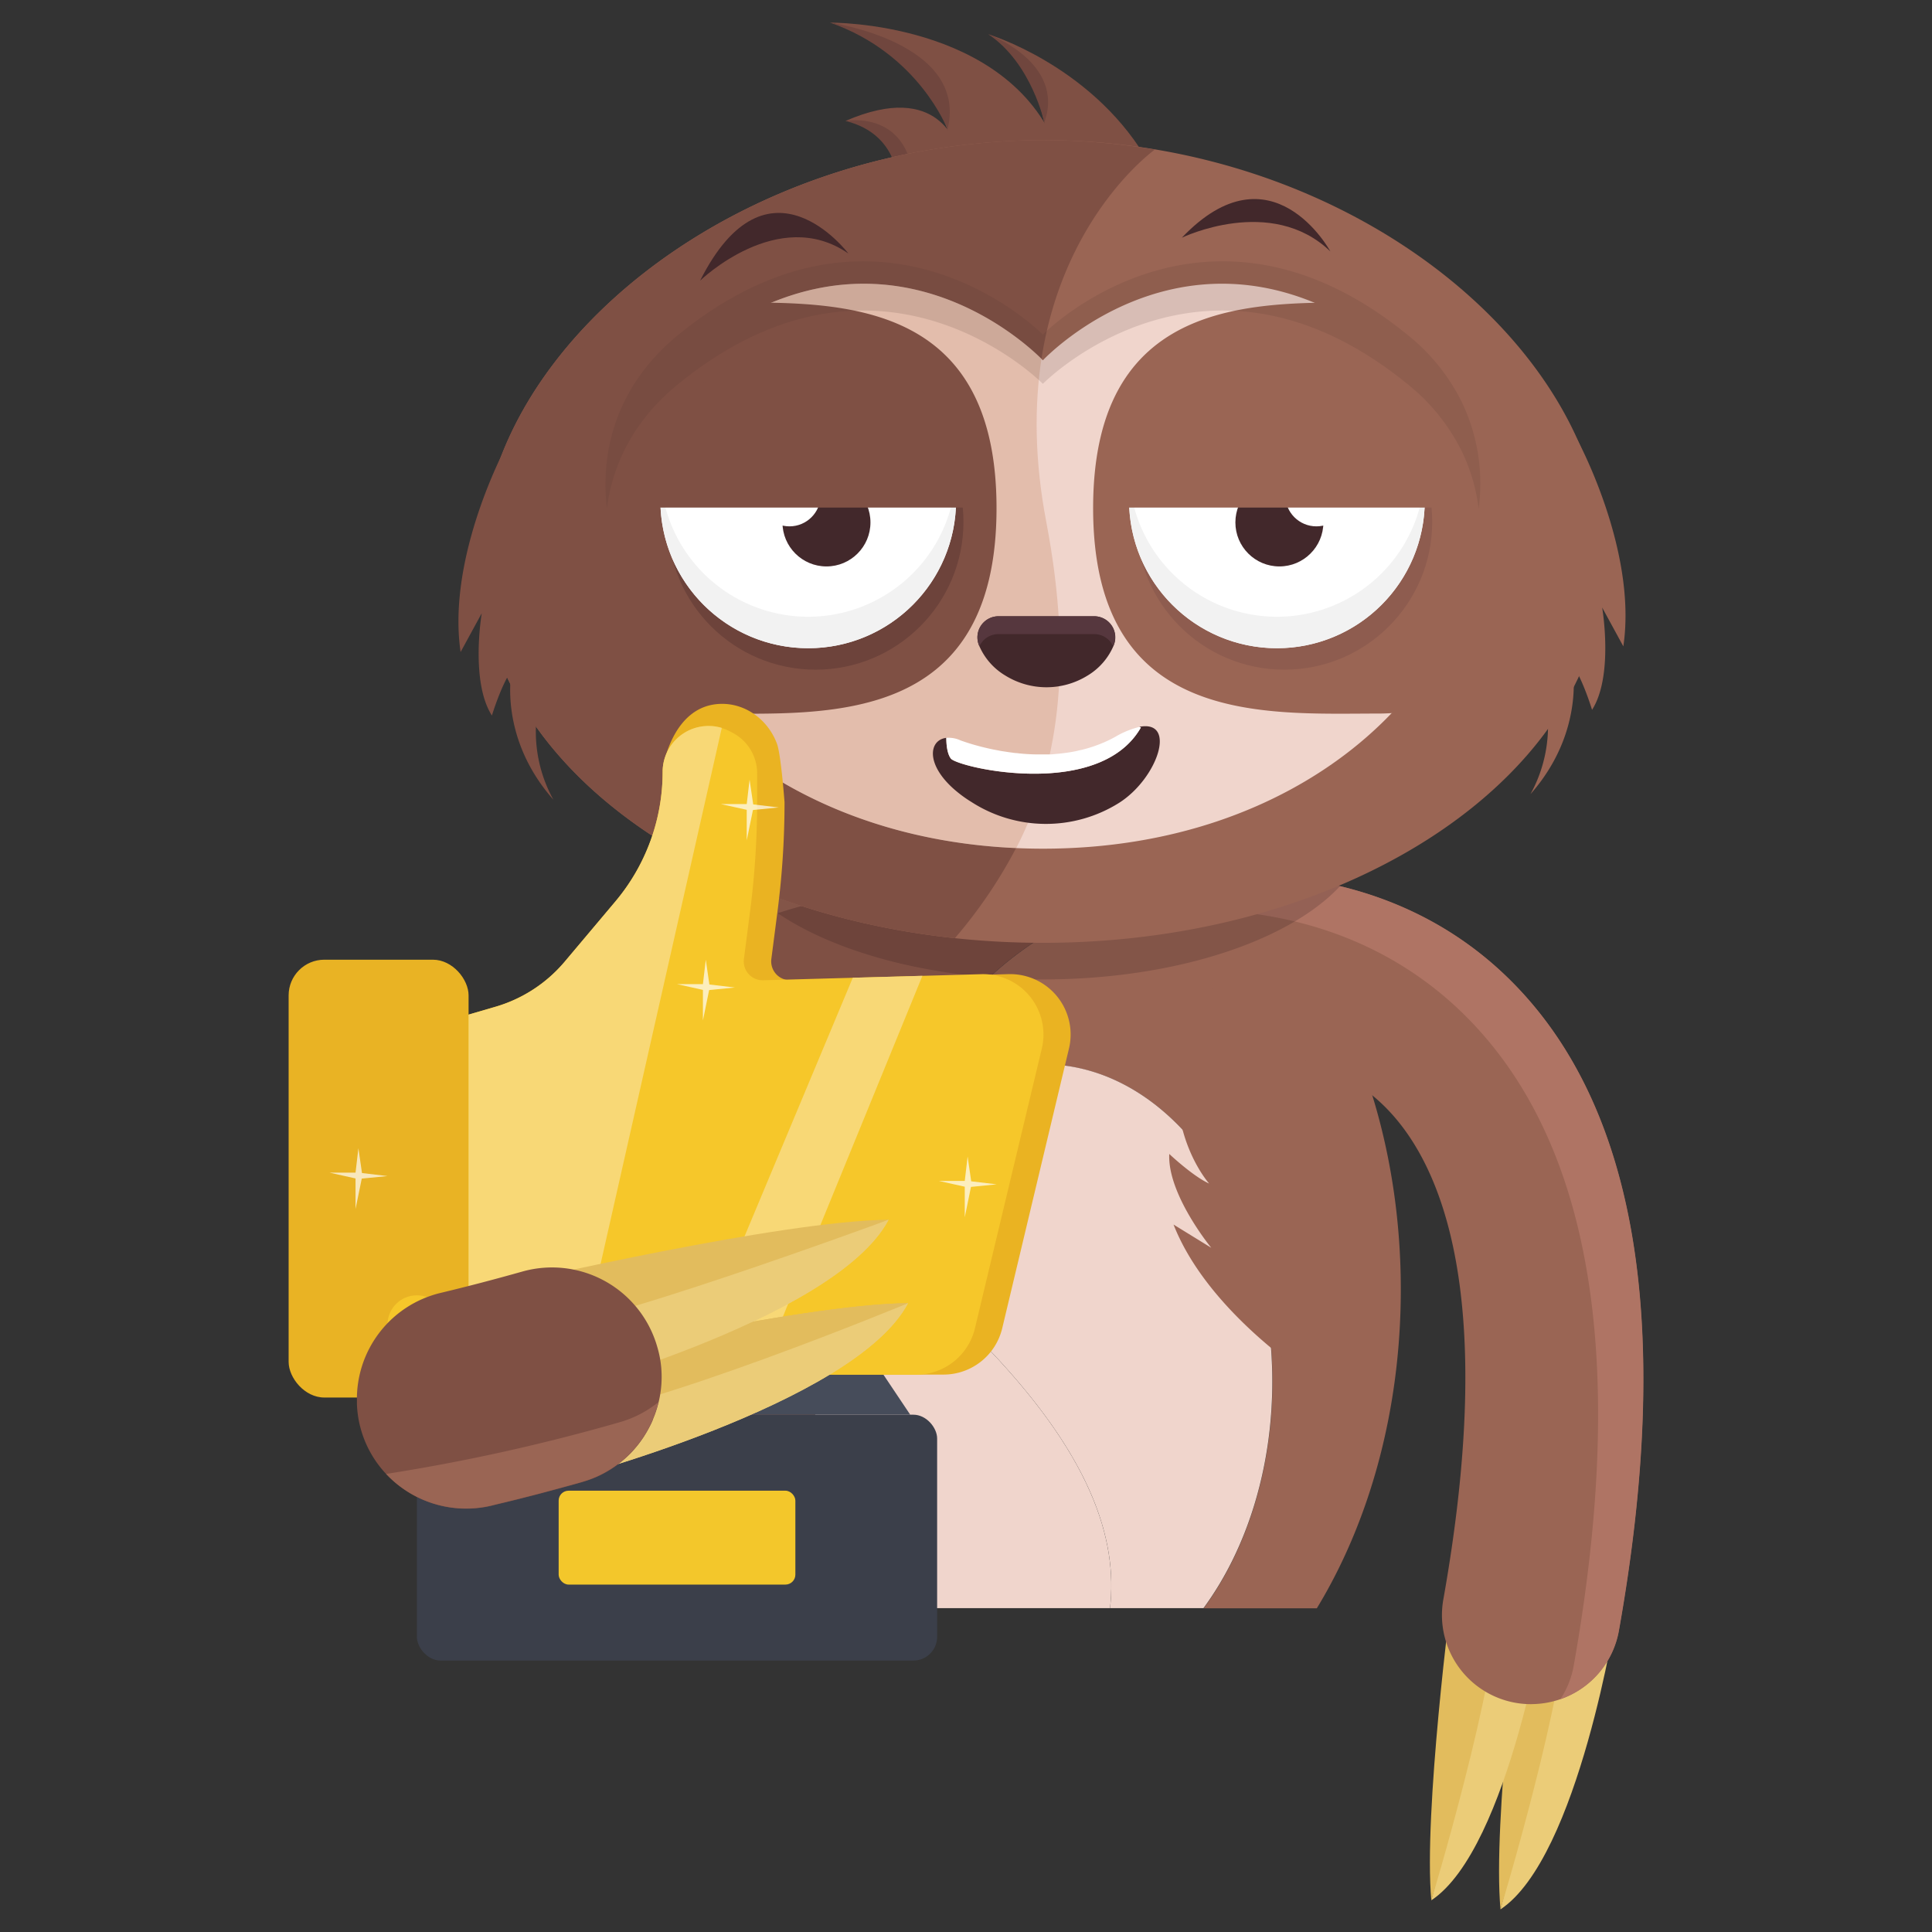 <?xml version="1.0" ?><svg viewBox="0 0 512 512" xmlns="http://www.w3.org/2000/svg"><rect x="0" y="0" width="512" height="512" fill="#333333" stroke="none"/><defs><style>.cls-1{isolation:isolate;}.cls-2{fill:#9a6554;}.cls-3{fill:#af7464;}.cls-4{fill:#7f5044;}.cls-5{fill:#f0d5cc;}.cls-6{fill:#ebcc78;}.cls-7{fill:#e2bc5d;}.cls-8{fill:#28181a;opacity:0.2;}.cls-9{fill:#70463e;}.cls-10{fill:#be7854;opacity:0.26;mix-blend-mode:multiply;}.cls-11{fill:#6d433b;}.cls-12,.cls-25{fill:#fff;}.cls-13{fill:#42282b;}.cls-14{fill:#f2f2f2;}.cls-15{fill:#8e5c4f;}.cls-16{fill:#56373e;}.cls-17{fill:#563630;opacity:0.15;}.cls-18{fill:#3b3f4a;}.cls-19{fill:#f3c72b;}.cls-20{fill:#464c5a;}.cls-21{fill:#eab322;}.cls-22{fill:#f6c72a;}.cls-23{fill:#e9b324;}.cls-24{fill:#f8d876;}.cls-25{opacity:0.69;}</style></defs><title/><g class="cls-1"><g data-name="Layer 1" id="Layer_1"><path class="cls-2" d="M159.86,436.36c-11.23,0-21.18-7.49-23.22-18.15C122.29,343,131.8,289.13,164.91,258c35.19-33,82.46-26,84.45-25.68l-7.92,43.39.24,0c-1.06-.15-25.93-3.36-43.61,13.6-14.67,14.07-29.17,46.5-14.93,121.11,2.28,12-6.27,23.39-19.11,25.52A25.68,25.68,0,0,1,159.86,436.36Z"/><path class="cls-3" d="M170.93,262.81c24.17-22.69,54-26.48,71-26.52l1.44-7.88c-2-.31-49.26-7.36-84.45,25.68-33.11,31.09-42.62,85-28.27,160.16a22.52,22.52,0,0,0,15.53,16.94,20.93,20.93,0,0,1-3.52-8.22C128.32,347.78,137.83,293.89,170.93,262.81Z"/><path class="cls-4" d="M153.88,432.41c-11.23,0-21.18-7.49-23.22-18.16-14.35-75.19-4.84-129.07,28.27-160.16,35.19-33,82.46-26,84.45-25.68l-7.92,43.39.24,0c-1.06-.15-25.93-3.36-43.62,13.6-14.66,14.07-29.16,46.5-14.92,121.11,2.28,12-6.27,23.39-19.11,25.52A25.68,25.68,0,0,1,153.88,432.41Z"/><path class="cls-2" d="M170.93,262.81c24.17-22.69,54-26.48,71-26.52l1.44-7.88c-2-.31-49.26-7.36-84.45,25.68-33.11,31.09-42.62,85-28.27,160.16a22.52,22.52,0,0,0,15.53,16.94,20.93,20.93,0,0,1-3.52-8.22C128.32,347.78,137.83,293.89,170.93,262.81Z"/><path class="cls-2" d="M299,240.6c-16.81-1.25-55.27,25.08-60.64,60.07a61.16,61.16,0,0,1,13.77-11.61,46.68,46.68,0,0,1,24.35-7c33.54,0,60.73,37.66,60.73,84.11,0,23.54-7,44.79-18.24,60.05h30c13.89-22.83,22.26-52.31,22.26-84.5,0-34.79-9.78-66.42-25.73-89.9-1.23-1.82-2.49-3.58-3.8-5.28l-.23-.31c-.87-1.15-1.76-2.26-2.67-3.35q-2.39-2.9-4.9-5.55A97.18,97.18,0,0,0,323,227.4a84.4,84.4,0,0,0-7.45-5.25,73,73,0,0,0-39.14-11.69c-21.59,0-41.48,10-57.41,26.83C235,220.45,329.78,242.9,299,240.6Z"/><path class="cls-4" d="M215.7,366.13c0-26.45,8.83-50,22.61-65.46,5.37-35,43.83-61.32,60.64-60.07,30.83,2.3-64-20.15-79.93-3.31q-2.52,2.66-4.9,5.55c-.91,1.09-1.8,2.2-2.67,3.35q-2.08,2.7-4,5.59c-15.95,23.48-25.73,55.11-25.73,89.9,0,32.19,8.37,61.67,22.26,84.5h30C222.68,410.92,215.7,389.66,215.7,366.13Z"/><path class="cls-5" d="M259,354.43c30.62,31,37.2,53.8,35.17,71.75h24.76c11.24-15.26,18.24-36.51,18.24-60.05,0-46.45-27.19-84.11-60.73-84.11a46.68,46.68,0,0,0-24.35,7,61.16,61.16,0,0,0-13.77,11.61C235.76,317.31,240.68,335.9,259,354.43Z"/><path class="cls-5" d="M259,354.43c-18.31-18.53-23.23-37.12-20.68-53.76-13.78,15.42-22.61,39-22.61,65.46,0,23.53,7,44.79,18.22,60.05h60.24C296.19,408.23,289.61,385.42,259,354.43Z"/><path class="cls-2" d="M349.13,366.26S320.46,348.63,311,324.52l10,6.16s-11.66-14.16-11.13-24.87c0,0,6.29,5.94,10.56,7.84,0,0-12-13.39-7.47-35.34a37.31,37.31,0,0,0,13.16,27.93Z"/><path class="cls-6" d="M428.37,427.4s-10,64.86-30.72,78.6c0,0,17.69-68.27,16-79.82Z"/><path class="cls-7" d="M403.05,424.89S395.5,483,397.65,506c0,0,17.68-58.47,17.57-79.74Z"/><path class="cls-6" d="M410.05,425s-10,64.86-30.73,78.6c0,0,17.69-68.27,16-79.82Z"/><path class="cls-7" d="M384.73,422.5s-7.55,58.13-5.41,81.12c0,0,17.68-58.47,17.58-79.75Z"/><path class="cls-2" d="M405.81,451.61A23.6,23.6,0,0,0,429,432.13c14.35-80.68,4.84-138.51-28.27-171.86-35.19-35.46-82.45-27.89-84.45-27.56l7.92,46.56-.23,0c1.05-.16,25.93-3.6,43.61,14.6,14.67,15.09,29.16,49.9,14.92,130a23.6,23.6,0,0,0,23.28,27.75Z"/><path class="cls-3" d="M388.76,269.62c-24.17-24.35-54-28.41-71-28.45l-1.44-8.46c2-.33,49.26-7.9,84.45,27.56,33.11,33.35,42.62,91.18,28.27,171.86a23.57,23.57,0,0,1-15.52,18.17,23.58,23.58,0,0,0,3.52-8.81C431.38,360.8,421.87,303,388.76,269.62Z"/><path class="cls-8" d="M362.92,217.3c0,23.34-38.76,42.26-86.58,42.26-4.6,0-9.12-.18-13.53-.52-29-2.22-53.3-11.49-65.19-24.12-5-5.36-7.86-11.33-7.86-17.62a23.28,23.28,0,0,1,1.64-8.4h0c7.17-18.48,37.06-35.13,74.24-37.86,3.5-.26,7.08-.39,10.7-.39a144.76,144.76,0,0,1,17.26,1h0C333.16,176.4,362.92,196.85,362.92,217.3Z"/><path class="cls-4" d="M277.9,40.47s-1.3-24.64-16-31.39c0,0,26.65,8,41.48,32.28Z"/><path class="cls-4" d="M252.53,39.47s-5-28-32.57-33.47c0,0,47-.54,60.23,33.41Z"/><path class="cls-4" d="M253.58,39.13s-4.41-18-29.5-7.08c0,0,11,.9,12.63,9.82Z"/><path class="cls-9" d="M224.08,32.05s17.76-3.36,18.11,18h0l-4.25-1S238.64,35.69,224.08,32.05Z"/><path class="cls-9" d="M220,6s36.74,5.17,31.11,28.28C251.07,34.28,243.56,14.25,220,6Z"/><path class="cls-9" d="M261.92,9.08s20.54,7.53,14.83,23.38C276.75,32.46,273.41,16.78,261.92,9.08Z"/><path class="cls-2" d="M425.32,148.79c0,55.83-66.69,101.07-148.95,101.07a221.92,221.92,0,0,1-23.28-1.23c-50-5.33-91.71-27.5-112.15-57.7-8.69-12.82-13.53-27.1-13.53-42.14a74.79,74.79,0,0,1,2.82-20.1h0C142.57,84.48,194,44.65,258,38.13a177.3,177.3,0,0,1,18.42-1,179.33,179.33,0,0,1,29.69,2.46h0C374.11,51,425.32,99.87,425.32,148.79Z"/><path class="cls-4" d="M306.06,39.64l-.21.15c-2.32,1.74-24.25,19-29.85,55.32-1.86,12.2-1.9,26.55,1.27,43.18,7.43,39,2.78,65.51-8,86.46a126.74,126.74,0,0,1-16.22,23.88c-50-5.33-91.71-27.5-112.15-57.7-8.69-12.82-13.53-27.1-13.53-42.14a74.79,74.79,0,0,1,2.82-20.1h0C142.57,84.48,194,44.65,258,38.13a177.3,177.3,0,0,1,18.42-1A179.33,179.33,0,0,1,306.06,39.64Z"/><path class="cls-5" d="M391.62,142.21c-3.57,39.91-46.83,82.7-115.25,82.7q-3.58,0-7.06-.16C176,220.66,133,135.75,180.17,95.49c50.64-43.22,91.58-4.64,95.83-.38l.37.38s42.68-45.68,96.2,0a53.32,53.32,0,0,1,19.05,46.72Z"/><path class="cls-10" d="M269.31,224.75C176,220.66,133,135.75,180.17,95.49c50.64-43.22,91.58-4.64,95.83-.38-1.86,12.2-1.9,26.55,1.27,43.18C284.7,177.3,280.05,203.8,269.31,224.75Z"/><path class="cls-2" d="M419.71,134.66a54.44,54.44,0,0,1-54.44,54.44c-30.07,0-75.58,3.52-75.58-54.44s45.51-54.44,75.58-54.44A54.44,54.44,0,0,1,419.71,134.66Z"/><path class="cls-4" d="M134.08,134.66a54.44,54.44,0,0,1,54.44-54.44c30.07,0,75.57-3.53,75.57,54.44s-45.5,54.44-75.57,54.44A54.44,54.44,0,0,1,134.08,134.66Z"/><path class="cls-2" d="M417.82,116.15S434,145.68,430.2,171.29L424.59,161s3.1,18.07-2.68,27.11c0,0-2.51-8.28-5.27-12.05,0,0,3.77,17.57-11.05,34.4A37.35,37.35,0,0,0,408,179.67Z"/><path class="cls-4" d="M135.61,177.62c-2.76,3.78-5.25,12-5.25,12-5.78-9-2.69-27.11-2.69-27.11l-5.61,10.29c-3.07-21,7.17-44.53,11-52.42,0,0,0,0,0,0,.86-1.75,1.39-2.72,1.39-2.72l9.78,63.53c-.16.48-.32,1-.47,1.44a37.16,37.16,0,0,0,2.9,29.31C132.17,195.51,135.48,178.34,135.61,177.62Z"/><circle class="cls-11" cx="216.15" cy="138.29" r="39.18"/><circle class="cls-12" cx="214.19" cy="132.6" r="39.18"/><circle class="cls-13" cx="219.02" cy="138.45" r="11.66"/><circle class="cls-12" cx="209.22" cy="131.24" r="8.25"/><path class="cls-14" d="M175,132.6a39.18,39.18,0,0,0,78.36,0,37.93,37.93,0,0,0-.22-4.15,39.19,39.19,0,0,1-77.93,0A40.6,40.6,0,0,0,175,132.6Z"/><path class="cls-4" d="M171.21,134.51a43,43,0,1,1,86,0"/><circle class="cls-15" cx="340.37" cy="138.29" r="39.18"/><circle class="cls-12" cx="338.4" cy="132.6" r="39.18"/><circle class="cls-13" cx="339.05" cy="138.45" r="11.66"/><circle class="cls-12" cx="348.86" cy="131.24" r="8.25"/><path class="cls-14" d="M299.22,132.6a39.18,39.18,0,0,0,78.36,0,40.6,40.6,0,0,0-.21-4.15,39.19,39.19,0,0,1-77.93,0A37.93,37.93,0,0,0,299.22,132.6Z"/><path class="cls-2" d="M295.42,134.51a43,43,0,1,1,86,0"/><path class="cls-13" d="M259.46,171.05a17,17,0,0,0,7,8,20.69,20.69,0,0,0,21.73,0,17,17,0,0,0,6.95-8,5.58,5.58,0,0,0-5.12-7.73H264.58A5.58,5.58,0,0,0,259.46,171.05Z"/><path class="cls-16" d="M264.58,168.05H290a5.5,5.5,0,0,1,5,3.22c0-.07.07-.14.1-.22a5.58,5.58,0,0,0-5.12-7.73H264.58a5.58,5.58,0,0,0-5.12,7.73c0,.08.07.15.1.22A5.51,5.51,0,0,1,264.58,168.05Z"/><path class="cls-13" d="M185.54,74.37s20.69-20.06,39.28-7.19C224.82,67.18,203.47,38.74,185.54,74.37Z"/><path class="cls-13" d="M313.2,63s23.66-11.47,39.35,3.62C352.55,66.59,337,38,313.2,63Z"/><path class="cls-17" d="M276,101.36l.37.36s42.83-43.7,96.55,0a52.79,52.79,0,0,1,14.53,18,48.45,48.45,0,0,1,4.41,15.12c.07-.51.12-1,.17-1.53a49.84,49.84,0,0,0-4.58-26.64,52.79,52.79,0,0,0-14.53-18c-53.72-43.7-96.55,0-96.55,0l-.37-.36c-4.26-4.08-45.35-41-96.17.36-15.15,12.32-21,29-19,46.16,1.56-12.38,7.7-24,19-33.11C230.63,60.37,271.72,97.28,276,101.36Z"/><path class="cls-13" d="M301.93,192.62l.42.17c-8.06,14.12-30.26,13.26-42.35,10.86-4.45-.89-7.52-2-8-2.61-.95-1.21-1.21-3.54-1.22-5.5-4.54.53-5.57,6.85,2,13.56a33.57,33.57,0,0,0,4.59,3.39,36.47,36.47,0,0,0,39.16.3C306.81,206.29,312,190.67,301.93,192.62Z"/><path class="cls-12" d="M302.35,192.79c-8.06,14.12-30.26,13.26-42.35,10.86-4.45-.89-7.52-2-8-2.61-.95-1.21-1.21-3.54-1.22-5.5a7.44,7.44,0,0,1,3.74.66s1.18.45,3.19,1.05l.55.16c.75.21,1.6.44,2.54.67l1.24.29,1.31.28.92.17c.41.08.84.17,1.27.24l1.15.17c.34.06.69.11,1,.15l.54.07q.51.08,1,.12c.36,0,.73.09,1.1.11,1.27.13,2.6.21,4,.24.45,0,.9,0,1.37,0s.69,0,1.06,0,.87,0,1.3,0,.75,0,1.12-.06l.72-.06c1.43-.13,2.88-.3,4.32-.56.49-.1,1-.18,1.43-.3s.83-.17,1.24-.28a36.16,36.16,0,0,0,5.27-1.75c.29-.11.58-.25.87-.38.86-.38,1.72-.81,2.56-1.28a23,23,0,0,1,6.35-2.6Z"/><rect class="cls-18" height="65.16" rx="6.3" width="137.87" x="110.48" y="374.91"/><rect class="cls-19" height="24.88" rx="2.63" width="62.73" x="148.05" y="395.05"/><path class="cls-20" d="M134.13,357.91h90.58a9.7,9.7,0,0,1,8,4.29l8.51,12.71H117.57l8.51-12.71A9.7,9.7,0,0,1,134.13,357.91Z"/><path class="cls-21" d="M128.1,269.85l10.22-3A38,38,0,0,0,156.75,255l13.5-16c8.15-9.64,5.46-23,5.46-35.65,0,0,2.5-16.6,15.42-16.82,6.64-.11,12.47,4.36,14.78,10.58,1.06,2.84,2,15.46,2,15.46a225.28,225.28,0,0,1-1.87,29l-1.63,12.61a5,5,0,0,0,5.05,5.59l57.82-1.61a16,16,0,0,1,16,19.75L265.6,352A16,16,0,0,1,250,364.28H172.64a28.59,28.59,0,0,1-18.57-6.84h0a28.65,28.65,0,0,0-18.58-6.85H128.1Z"/><path class="cls-22" d="M276.08,277.92,258.37,352a16,16,0,0,1-15.58,12.31H165.41a28.44,28.44,0,0,1-12.25-2.76,27.63,27.63,0,0,1-6.33-4.09,28.46,28.46,0,0,0-18.57-6.83h-7.39V269.85l10.22-3A37.89,37.89,0,0,0,149.53,255L163,239a53.34,53.34,0,0,0,12.61-34.48,12.14,12.14,0,0,1,12.15-12.13,11.9,11.9,0,0,1,3.5.53,13,13,0,0,1,2.14.88l.79.42a12.13,12.13,0,0,1,6.46,10.73v7.63a226.83,226.83,0,0,1-1.88,29l-1.63,12.62a5,5,0,0,0,5.06,5.58l23.78-.66,18.45-.51,15.59-.44A16,16,0,0,1,276.08,277.92Z"/><rect class="cls-23" height="116.03" rx="9.46" width="47.69" x="76.49" y="254.33"/><circle class="cls-22" cx="110.48" cy="351.06" r="7.79"/><path class="cls-24" d="M191.28,192.9,153.16,361.52a27.63,27.63,0,0,1-6.33-4.09,28.46,28.46,0,0,0-18.57-6.83h-4.08V268.89l6.91-2A37.89,37.89,0,0,0,149.53,255L163,239a53.34,53.34,0,0,0,12.61-34.48,12.14,12.14,0,0,1,12.15-12.13A11.9,11.9,0,0,1,191.28,192.9Z"/><polygon class="cls-24" points="244.45 258.6 201.2 364.27 181.98 364.27 226 259.11 244.45 258.6"/><polygon class="cls-25" points="256.43 306.49 255.67 312.96 248.81 312.96 255.67 314.49 255.67 322.59 257.32 314.54 264.14 313.86 257.38 313.06 256.43 306.49"/><polygon class="cls-25" points="187.04 254.33 186.28 260.81 179.42 260.81 186.28 262.33 186.28 270.43 187.93 262.38 194.75 261.7 187.99 260.9 187.04 254.33"/><polygon class="cls-25" points="94.98 304.29 94.22 310.77 87.36 310.77 94.22 312.3 94.22 320.39 95.87 312.34 102.69 311.67 95.93 310.87 94.98 304.29"/><polygon class="cls-25" points="198.65 206.61 197.89 213.09 191.03 213.09 197.89 214.61 197.89 222.71 199.54 214.66 206.37 213.98 199.61 213.18 198.65 206.61"/><path class="cls-6" d="M148.32,392.52s78.05-20.2,92.32-47.16c0,0-81.29,30-95.61,29.3Z"/><path class="cls-7" d="M142.15,361.89s70.12-16.34,98.49-16.53c0,0-69.31,28.76-95.32,31.23Z"/><path class="cls-6" d="M143.17,370.42s78.05-20.2,92.31-47.17c0,0-81.28,30-95.6,29.31Z"/><path class="cls-7" d="M137,339.79s70.12-16.34,98.48-16.54c0,0-69.3,28.77-95.32,31.24Z"/><path class="cls-6" d="M148.32,392.52s78.05-20.2,92.32-47.16c0,0-81.29,30-95.61,29.3Z"/><path class="cls-7" d="M142.15,361.89s70.12-16.34,98.49-16.53c0,0-69.31,28.76-95.32,31.23Z"/><path class="cls-6" d="M143.17,370.42s78.05-20.2,92.31-47.17c0,0-81.28,30-95.6,29.31Z"/><path class="cls-4" d="M174.2,357a27.75,27.75,0,0,1,1,5.05,28.55,28.55,0,0,1-.66,9.56c0,.09-.05.18-.07.26-.08.35-.18.7-.28,1.05-.2.68-.42,1.36-.66,2-.15.38-.3.76-.46,1.14a.14.14,0,0,1,0,.07c-.2.48-.42,1-.65,1.45s-.64,1.25-1,1.86c-.15.27-.31.53-.47.78s-.21.36-.32.52c-.24.37-.49.72-.74,1.07l-.41.56c-.14.19-.29.39-.44.57s-.29.37-.45.55-.2.25-.31.37a3.22,3.22,0,0,0-.24.28c-.44.49-.89,1-1.36,1.43l-.51.49-.53.48c-.49.44-1,.85-1.5,1.25l-.73.55a29.74,29.74,0,0,1-4.5,2.69,28.57,28.57,0,0,1-3.67,1.45l-1,.31c-2,.58-4.06,1.13-6.08,1.68l-3,.81c-2,.54-4,1.06-6,1.56-.94.24-1.88.49-2.82.71-2.08.53-4.17,1-6.22,1.52a29.09,29.09,0,0,1-27.75-8.41,28.58,28.58,0,0,1-7.78-18.52l0-.74a28.91,28.91,0,0,1,22.28-28.79q10.33-2.47,21.61-5.65A29,29,0,0,1,174.2,357Z"/><path class="cls-2" d="M174.5,371.56c0,.09-.05.18-.07.26-.08.35-.18.7-.28,1.05-.2.68-.42,1.36-.66,2-.14.39-.29.77-.46,1.14a.14.14,0,0,1,0,.07c-.2.48-.42,1-.65,1.45s-.64,1.25-1,1.86c-.15.27-.31.53-.47.78s-.21.36-.32.52c-.24.37-.49.72-.74,1.07l-.41.56c-.14.19-.29.39-.44.57s-.29.37-.45.55-.2.25-.31.37a3.22,3.22,0,0,0-.24.28c-.44.49-.89,1-1.36,1.43l-.51.49-.53.48c-.49.44-1,.85-1.5,1.25l-.73.55a29.74,29.74,0,0,1-4.5,2.69,28.57,28.57,0,0,1-3.67,1.45l-1,.31c-2,.58-4.06,1.13-6.08,1.68l-3,.81c-2,.54-4,1.06-6,1.56-.94.24-1.88.49-2.82.71-2.08.53-4.17,1-6.22,1.52a29.09,29.09,0,0,1-27.75-8.41,507.09,507.09,0,0,0,61.83-13.69A28.79,28.79,0,0,0,174.5,371.56Z"/></g></g></svg>